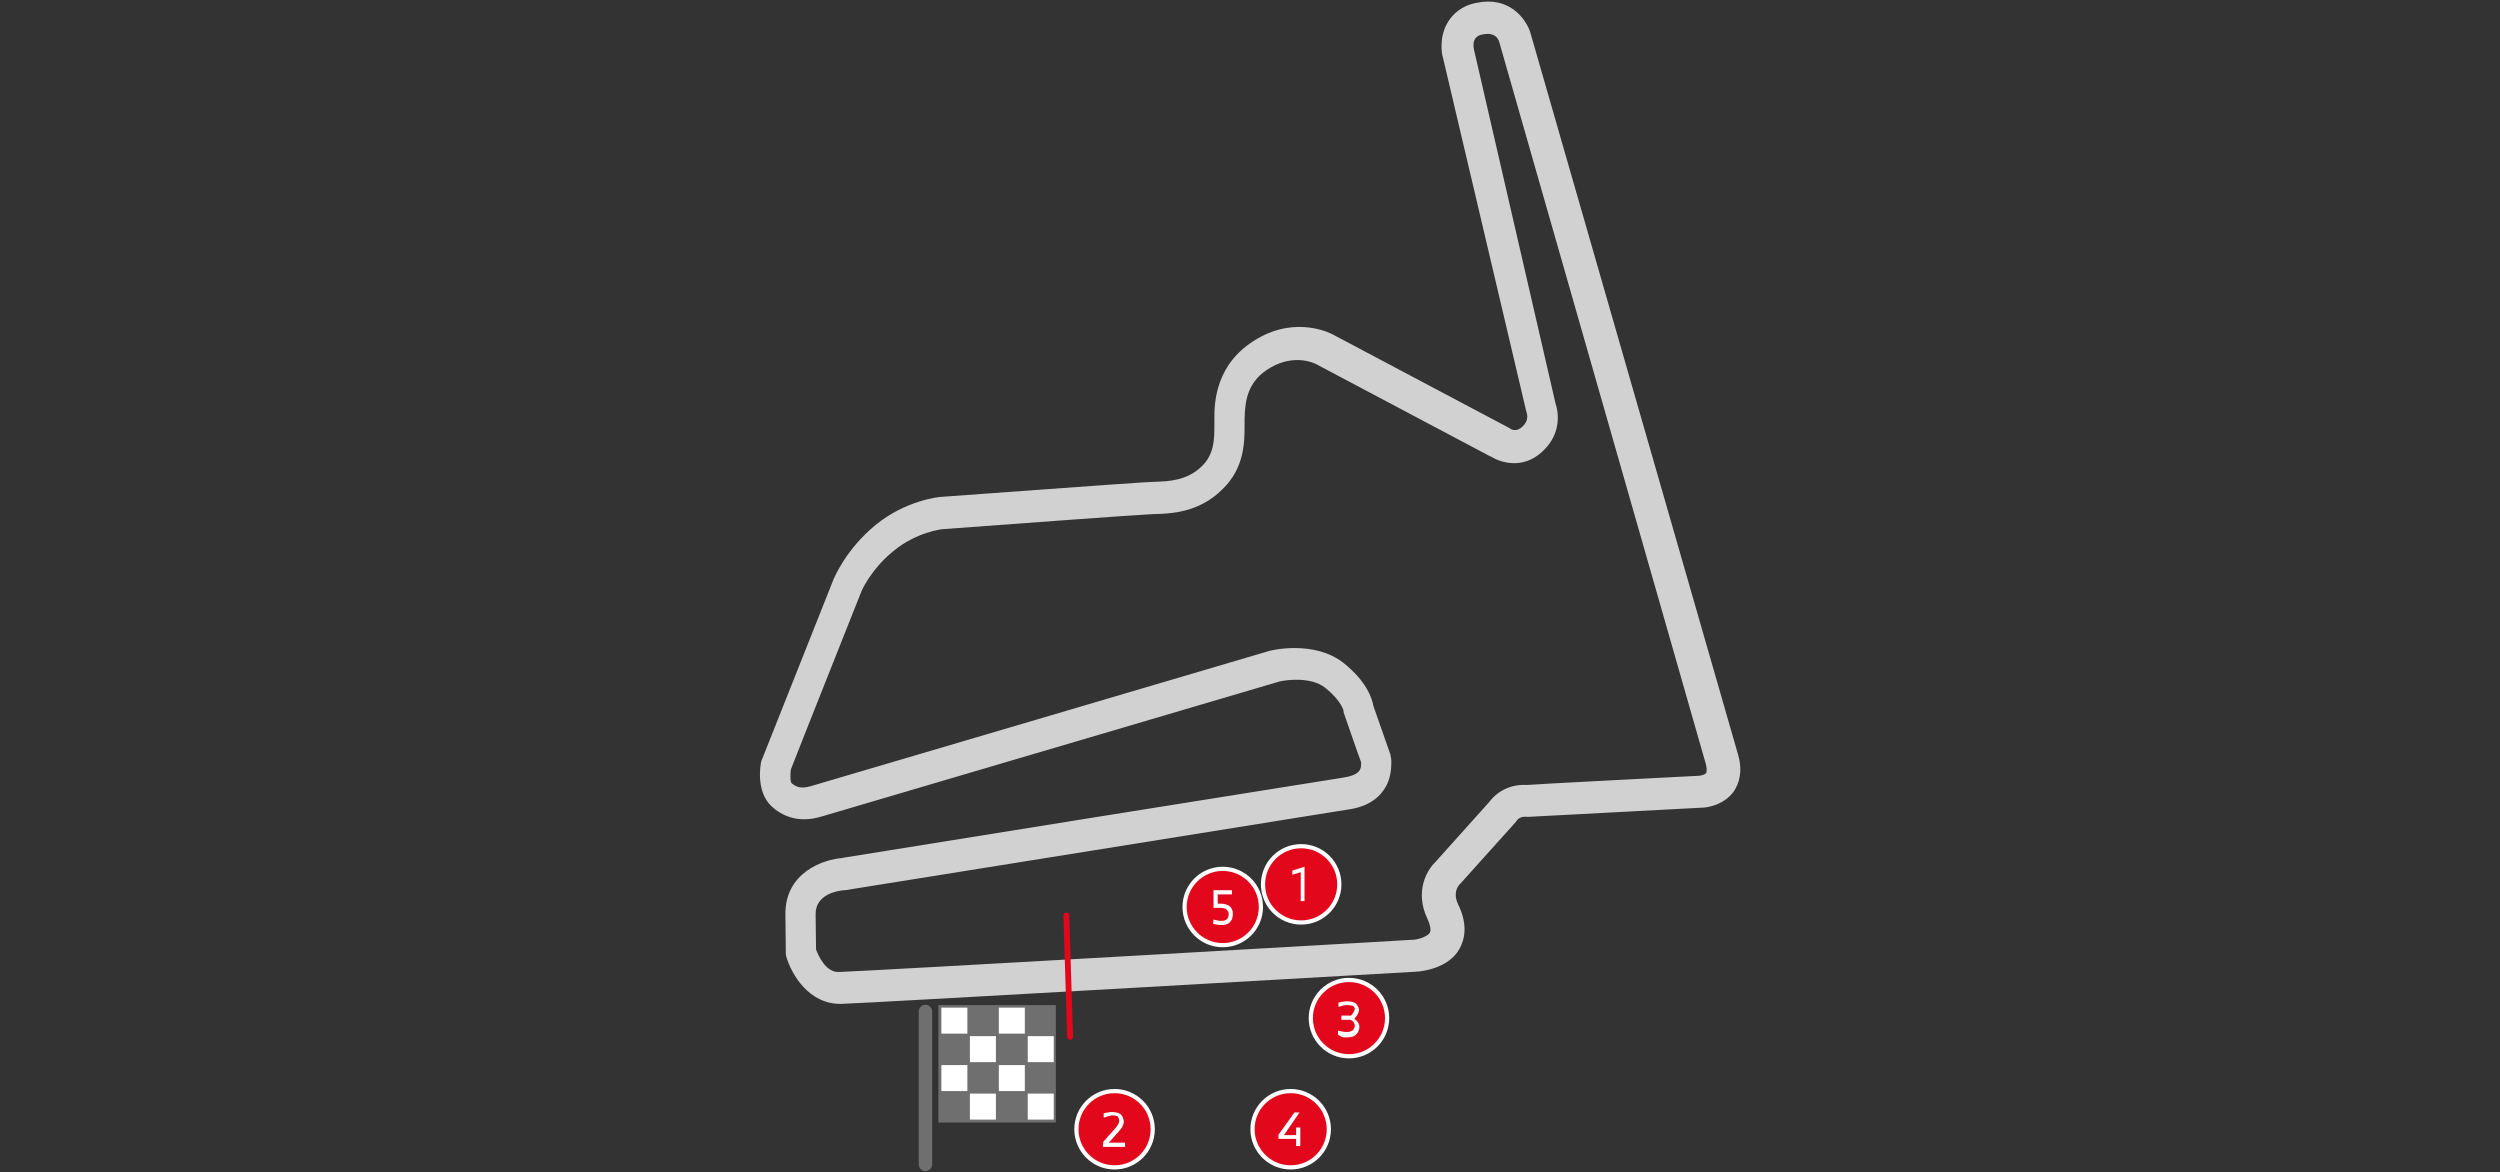 <?xml version="1.0" encoding="utf-8"?>
<!-- Generator: Adobe Illustrator 26.0.1, SVG Export Plug-In . SVG Version: 6.00 Build 0)  -->
<svg version="1.1" id="Layer_1" xmlns="http://www.w3.org/2000/svg" xmlns:xlink="http://www.w3.org/1999/xlink" x="0px" y="0px"
	 viewBox="0 0 596.2 279.6" style="enable-background:new 0 0 596.2 279.6;" xml:space="preserve">
<rect x="0" y="0" width="596.2" height="279.6" fill="#333333" stroke="none"/>
<style type="text/css">
	.st0{fill:#D1D1D1;}
	.st1{fill:#706F6F;}
	.st2{fill:#FFFFFF;}
	.st3{fill:#E2071A;stroke:#FFFFFF;stroke-miterlimit:10;}
	.st4{fill:none;}
	.st5{enable-background:new    ;}
	.st6{fill:#E2071A;}
</style>
<g>
	<g id="trazado_00000145058967050284005830000000598690329099126184_" transform="translate(6.606, 0)">
		<path id="Shape_00000061438075257646319510000009076585324733724051_" class="st0" d="M345.4,0.7c-3.6,0.7-5.6,2.8-6.6,4.4
			c-2.4,3.7-1.5,8.1-1.3,8.6l19.9,84.5l0.1,0.3c0.1,0.4,0.5,1.9-1.1,3.3c-1.2,1.1-2.3,0.8-2.9,0.4l-0.1-0.1l-0.2-0.1l-41.9-22.2
			c-0.3-0.2-8.6-4.6-18.1,1c-10,5.8-10.2,15.3-10.2,18.9v1.5c0,3.5,0,7.1-3,10c-3.5,3.4-7.8,3.6-11.2,3.7h-0.2
			c-3.7,0.1-48.8,3.5-50.8,3.6c-0.4,0-8.4,0.8-15.6,6.7c-7.1,5.8-9.9,12.7-10,12.9L175,181.4l-0.1,0.3c-0.2,1.1-1.2,7.1,2.5,10.6
			c2.3,2.1,6.2,4.2,12,2.4c3.1-0.9,108.2-31.9,109.2-32.2c1.8-0.4,7.5-1.1,10.8,1.5c3.9,3.1,4.4,5.5,4.4,5.5v-0.2v0.5l0.2,0.6
			c0,0,3.7,10.7,4,11.4c0,0.1,0,0.1,0,0.2c0,0.4,0,1.1-0.3,1.6c-0.2,0.3-0.7,1.3-3.7,1.8c-3.4,0.5-115,18.4-119.8,19.2h0.3
			c-4.9,0.3-14,3.6-13.8,13.6l0.1,9.4l0.1,0.5c1.2,4.2,5.4,11.5,13.2,11.3c6.8-0.2,132.2-7.4,137.5-7.7c0.8-0.1,7.3-0.7,9.9-5.5
			c1.1-2.1,2.1-5.5-0.4-10.6c-1.2-2.6-0.1-4.1,0.3-4.6l0.2-0.2l13.3-14.8l0.2-0.3c0.2-0.3,0.9-1.1,2.5-0.9h0.3l41.6-2.2
			c0.6,0,4.9-0.4,7.4-3.9c1.1-1.7,2.2-4.5,1-8.7L358.3,7.6C357.2,4.4,353.3-1,345.4,0.7z M344.9,11.8c-0.4-2.1,0.3-3.3,2.1-3.6
			c2.5-0.5,3.5,0.6,3.9,1.7c0.1,0.4,49.3,172.3,49.3,172.3c0.1,0.5,0.2,0.9,0.2,1.2c0,0.4,0,0.7-0.1,0.9c-0.2,0.4-1,0.6-1.6,0.7
			c0,0-41,2.1-41.2,2.2c-5-0.3-8.2,2.7-9.3,4.6l0.4-0.6l-13.1,14.6l0.3-0.3c-2.1,1.9-5.1,7.1-2,13.6c0.7,1.5,0.9,2.7,0.6,3.3
			c-0.5,0.9-2.6,1.6-3.8,1.7c-1.2,0.1-130.4,7.5-137.2,7.7c-3.1,0.1-4.9-4-5.4-5.4c0-1-0.1-8.3-0.1-8.3c-0.1-5,5.6-5.7,6.7-5.8h0.1
			h0.2c1.1-0.2,116.2-18.6,119.7-19.2c4.7-0.6,7.8-2.6,9.5-5.9c1-2.1,1.1-4.1,1.1-5.5c0-0.7-0.1-1.2-0.2-1.5V180
			c0,0-3.9-11.1-4.1-11.7c-0.3-1.8-1.6-5.8-7.1-10.2c-7-5.5-17.2-3-17.6-2.9c-4.5,1.3-106.3,31.4-109.5,32.3
			c-2.4,0.7-3.5,0.1-4.5-0.7c-0.2-0.2-0.3-0.7-0.3-1.5c0-0.5,0-1.2,0.1-1.8c0.3-0.9,16.8-42.4,16.8-42.4c0-0.1,2.3-5.4,7.8-9.8
			c5.4-4.4,11.4-5.1,11.5-5.1c16.1-1.2,47.4-3.5,50.3-3.6h0.2c3.9-0.1,10.7-0.3,16.3-5.9c5.4-5.2,5.3-11.5,5.3-15.6v-1.2
			c0.1-4.6,0.8-9.2,6.3-12.3c5.8-3.3,10.5-0.9,10.7-0.8l41.9,22.2l-0.4-0.3c2.3,1.6,7.8,3.4,12.5-1c4.6-4.2,4-9.4,3-11.9l0.2,0.6
			L344.9,11.8z"/>
	</g>
	<g id="Flag">
		<rect x="223.8" y="239.7" class="st1" width="28" height="28"/>
		<rect x="224.5" y="254" class="st2" width="6.2" height="6.2"/>
		<rect x="231.3" y="260.8" class="st2" width="6.2" height="6.2"/>
		<rect x="224.5" y="240.3" class="st2" width="6.2" height="6.2"/>
		<rect x="231.3" y="247.1" class="st2" width="6.2" height="6.2"/>
		<rect x="238.2" y="254" class="st2" width="6.2" height="6.2"/>
		<rect x="245.1" y="260.8" class="st2" width="6.2" height="6.2"/>
		<rect x="238.2" y="240.3" class="st2" width="6.2" height="6.2"/>
		<rect x="245.1" y="247.1" class="st2" width="6.2" height="6.2"/>
		<path class="st1" d="M222.3,241.2c0-0.8-0.7-1.6-1.6-1.6c-0.8,0-1.6,0.7-1.6,1.6v36.5c0,0.8,0.7,1.6,1.6,1.6
			c0.8,0,1.6-0.7,1.6-1.6V241.2z"/>
	</g>
	<g>
		<circle class="st3" cx="265.8" cy="269.3" r="9.1"/>
		<rect x="259.3" y="263.4" class="st4" width="13.2" height="11.7"/>
		<g class="st5">
			<path class="st2" d="M263.1,272.3c0.2-0.2,0.5-0.5,0.8-0.9c0.3-0.3,0.6-0.7,0.9-1c0.3-0.3,0.6-0.7,0.8-0.9
				c0.2-0.3,0.5-0.5,0.6-0.7c0.2-0.3,0.4-0.5,0.5-0.8c0.2-0.2,0.2-0.5,0.2-0.8c0-0.2,0-0.3-0.1-0.5c-0.1-0.2-0.2-0.2-0.2-0.4
				c-0.2-0.2-0.3-0.2-0.5-0.2c-0.2-0.1-0.5-0.1-0.8-0.1c-0.2,0-0.4,0-0.5,0.1c-0.2,0.1-0.4,0.1-0.6,0.1c-0.2,0.1-0.4,0.1-0.5,0.2
				c-0.2,0.1-0.3,0.1-0.5,0.1v-1c0.2,0,0.3-0.1,0.5-0.1c0.2-0.1,0.4-0.1,0.5-0.1s0.4-0.1,0.6-0.1c0.2,0,0.4,0,0.6,0
				c0.5,0,0.8,0.1,1.2,0.2c0.3,0.1,0.6,0.2,0.8,0.5c0.2,0.2,0.3,0.4,0.4,0.7c0.1,0.3,0.2,0.5,0.2,0.8c0,0.5-0.1,0.8-0.3,1.2
				c-0.2,0.4-0.5,0.8-0.8,1.1c-0.2,0.3-0.5,0.5-0.7,0.8c-0.2,0.3-0.5,0.5-0.7,0.8s-0.5,0.5-0.6,0.7c-0.2,0.2-0.4,0.4-0.5,0.5h3.9v1
				H263L263.1,272.3C263,272.3,263.1,272.3,263.1,272.3z"/>
		</g>
	</g>
	<g>
		<circle class="st3" cx="310.3" cy="210.9" r="9.1"/>
		<rect x="303.7" y="205.1" class="st4" width="13.2" height="11.7"/>
		<g class="st5">
			<path class="st2" d="M310.2,214.9V208l-2,0.6v-1l2.9-0.9v8.2C311.2,214.9,310.2,214.9,310.2,214.9z"/>
		</g>
	</g>
	<g>
		<circle class="st3" cx="321.7" cy="242.8" r="9.1"/>
		<rect x="315.1" y="237" class="st4" width="13.2" height="11.7"/>
		<g class="st5">
			<path class="st2" d="M319.1,246.8v-1c0.3,0.1,0.6,0.1,1,0.2c0.4,0.1,0.8,0.1,1.1,0.1c0.3,0,0.5,0,0.8-0.1
				c0.2-0.1,0.4-0.2,0.5-0.2c0.2-0.2,0.3-0.3,0.4-0.5c0.1-0.2,0.2-0.4,0.2-0.6c0-0.3-0.1-0.5-0.2-0.8c-0.1-0.2-0.3-0.4-0.5-0.5
				c-0.2-0.1-0.3-0.2-0.5-0.2s-0.4,0-0.6,0h-1.4v-1h2.3l0.4-0.5c0.2-0.2,0.2-0.4,0.3-0.5c0.1-0.2,0.2-0.4,0.2-0.5s0-0.3-0.1-0.4
				c-0.1-0.2-0.1-0.2-0.2-0.3c-0.2-0.2-0.3-0.2-0.5-0.2s-0.5-0.1-0.8-0.1c-0.2,0-0.4,0-0.6,0s-0.5,0.1-0.6,0.1
				c-0.2,0.1-0.4,0.1-0.6,0.2c-0.2,0.1-0.3,0.1-0.5,0.1v-1c0.2,0,0.3-0.1,0.5-0.1c0.2-0.1,0.4-0.1,0.6-0.1s0.4-0.1,0.6-0.1
				s0.4,0,0.6,0c0.5,0,0.9,0.1,1.2,0.2c0.3,0.1,0.6,0.2,0.8,0.5c0.2,0.2,0.3,0.4,0.4,0.6s0.2,0.5,0.2,0.8c0,0.2-0.1,0.5-0.2,0.7
				c-0.1,0.2-0.2,0.5-0.4,0.7c-0.1,0.2-0.2,0.2-0.3,0.4c-0.1,0.2-0.2,0.2-0.2,0.3c0.1,0.1,0.2,0.2,0.3,0.2c0.1,0.1,0.2,0.2,0.3,0.3
				c0.2,0.2,0.3,0.4,0.4,0.6c0.1,0.2,0.2,0.5,0.2,0.8c0,0.3-0.1,0.6-0.2,0.9c-0.1,0.3-0.2,0.5-0.5,0.8c-0.2,0.2-0.5,0.5-0.9,0.6
				s-0.8,0.2-1.4,0.2c-0.5,0-0.8,0-1.2-0.1C319.6,247.1,319.3,246.8,319.1,246.8z"/>
		</g>
	</g>
	<g>
		<circle class="st3" cx="291.6" cy="216.3" r="9.1"/>
		<rect x="285.1" y="210.4" class="st4" width="13.2" height="11.7"/>
		<g class="st5">
			<path class="st2" d="M289.4,219.3c0.3,0.1,0.6,0.1,0.9,0.2c0.3,0.1,0.7,0.1,1,0.1c0.3,0,0.6,0,0.8-0.1c0.2-0.1,0.4-0.2,0.5-0.3
				c0.2-0.2,0.2-0.3,0.3-0.5c0.1-0.2,0.1-0.4,0.1-0.7c0-0.2,0-0.5-0.1-0.6s-0.2-0.3-0.4-0.5c-0.2-0.2-0.4-0.2-0.7-0.3
				c-0.3-0.1-0.7-0.1-1.2-0.1h-1.2v-4.2h4.4v1h-3.4v2.2h0.8c0.5,0,0.9,0.1,1.2,0.2c0.3,0.1,0.6,0.2,0.8,0.4c0.3,0.2,0.5,0.5,0.6,0.8
				c0.2,0.3,0.2,0.7,0.2,1.1c0,0.8-0.2,1.4-0.6,1.8c-0.2,0.3-0.5,0.5-0.9,0.6c-0.4,0.2-0.8,0.2-1.2,0.2c-0.4,0-0.8,0-1.1-0.1
				c-0.3-0.1-0.6-0.1-0.9-0.2L289.4,219.3L289.4,219.3z"/>
		</g>
	</g>
	<g>
		<circle class="st3" cx="307.8" cy="269.3" r="9.1"/>
		<rect x="301.2" y="263.5" class="st4" width="13.2" height="11.7"/>
		<g class="st5">
			<path class="st2" d="M308.7,265.3h1.2l-3.7,5.4h2.9v-1.8h1v4.4h-1v-1.7h-4.2v-1L308.7,265.3z"/>
		</g>
	</g>
	<g id="Start_Finish_00000081644183132156592930000017848528257465477811_">
		<path id="Shape_00000116927089154339928310000004185739387307134868_" class="st6" d="M255.2,248c-0.5-0.1-0.7-0.3-0.7-0.7
			l-0.9-29c0.1-0.5,0.3-0.7,0.7-0.7c0.5,0.1,0.7,0.3,0.7,0.7l0.9,29C255.9,247.6,255.6,248,255.2,248z"/>
	</g>
</g>
</svg>

